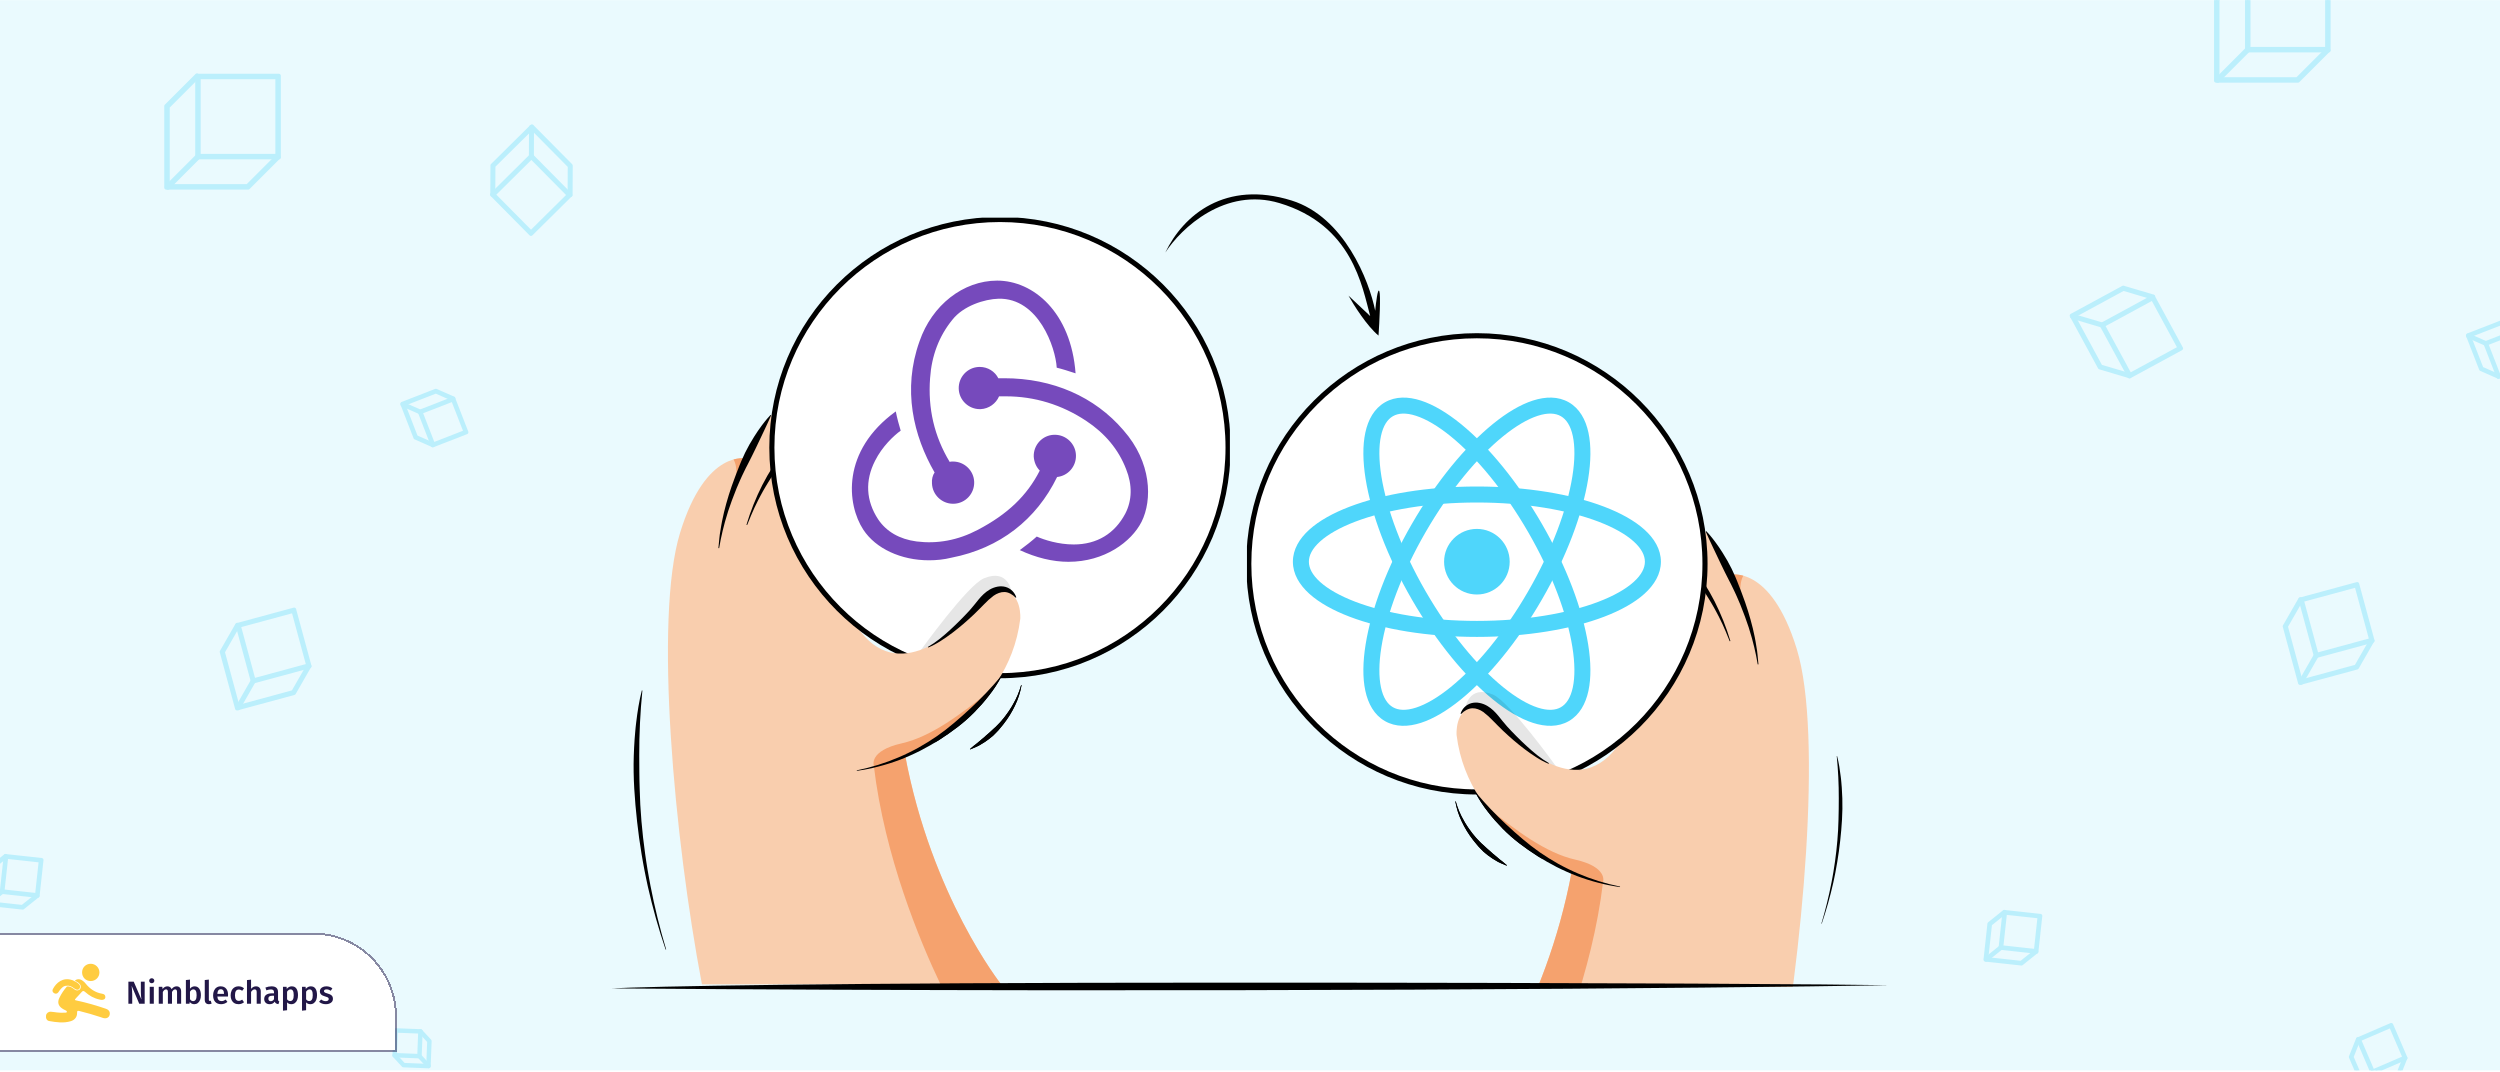 <svg width="1252" height="537" viewBox="0 0 1252 537" fill="none" xmlns="http://www.w3.org/2000/svg">
<g clip-path="url(#clip0_47_2779)">
<rect width="1252" height="536" transform="translate(0 0.06)" fill="#EAFAFE"/>
<g clip-path="url(#clip1_47_2779)">
<path d="M139.643 78.808H98.768V37.935H139.641L139.643 78.808ZM99.513 78.064H138.899V38.678H99.511L99.513 78.064Z" fill="#BBEFFC" stroke="#BBEFFC" stroke-width="2" stroke-linejoin="round"/>
<path d="M124.277 93.956H83.258V53.135L98.614 37.779L99.14 38.305L84.002 53.443V93.212H123.969L139.008 78.173L139.534 78.699L124.277 93.956Z" fill="#BBEFFC" stroke="#BBEFFC" stroke-width="2" stroke-linejoin="round"/>
<path d="M98.875 78.171L83.554 93.509L84.08 94.034L99.401 78.697L98.875 78.171Z" fill="#BBEFFC" stroke="#BBEFFC" stroke-width="2" stroke-linejoin="round"/>
<path d="M155.022 333.658L126.634 341.349L118.943 312.963L147.33 305.272L155.022 333.658ZM127.012 340.693L154.365 333.282L146.954 305.928L119.6 313.339L127.012 340.693Z" fill="#BBEFFC" stroke="#BBEFFC" stroke-width="2" stroke-linejoin="round"/>
<path d="M147.2 347.07L118.713 354.788L111.032 326.438L118.807 312.884L119.271 313.15L111.607 326.512L119.089 354.131L146.846 346.611L154.461 333.337L154.925 333.603L147.2 347.07Z" fill="#BBEFFC" stroke="#BBEFFC" stroke-width="2" stroke-linejoin="round"/>
<path d="M126.589 340.887L118.834 354.422L119.298 354.688L127.053 341.153L126.589 340.887Z" fill="#BBEFFC" stroke="#BBEFFC" stroke-width="2" stroke-linejoin="round"/>
<path d="M216.744 223.028L210.198 206.199L227.026 199.654L233.572 216.482L216.744 223.028ZM210.624 206.387L216.931 222.603L233.147 216.295L226.84 200.079L210.624 206.387Z" fill="#BBEFFC" stroke="#BBEFFC" stroke-width="2" stroke-linejoin="round"/>
<path d="M208.047 219.127L201.478 202.239L218.284 195.702L227.065 199.565L226.933 199.866L218.277 196.058L201.903 202.426L208.303 218.881L216.903 222.664L216.771 222.965L208.047 219.127Z" fill="#BBEFFC" stroke="#BBEFFC" stroke-width="2" stroke-linejoin="round"/>
<path d="M210.477 206.141L201.709 202.289L201.577 202.59L210.345 206.442L210.477 206.141Z" fill="#BBEFFC" stroke="#BBEFFC" stroke-width="2" stroke-linejoin="round"/>
<path d="M246.433 97.468L266.12 77.981L285.605 97.667L265.92 117.153L246.433 97.468ZM266.115 78.695L247.146 97.472L265.923 116.441L284.893 97.664L266.115 78.695Z" fill="#BBEFFC" stroke="#BBEFFC" stroke-width="2" stroke-linejoin="round"/>
<path d="M246.612 82.847L266.368 63.291L285.829 82.951L285.754 97.668L285.25 97.666L285.324 83.158L266.364 64.004L247.115 83.058L247.042 97.471L246.538 97.468L246.612 82.847Z" fill="#BBEFFC" stroke="#BBEFFC" stroke-width="2" stroke-linejoin="round"/>
<path d="M266.372 78.338L266.439 63.647L265.935 63.645L265.868 78.336L266.372 78.338Z" fill="#BBEFFC" stroke="#BBEFFC" stroke-width="2" stroke-linejoin="round"/>
<path d="M18.828 448.624L0.878 446.665L2.837 428.716L20.786 430.675L18.828 448.624ZM1.241 446.374L18.537 448.262L20.425 430.966L3.128 429.078L1.241 446.374Z" fill="#BBEFFC" stroke="#BBEFFC" stroke-width="2" stroke-linejoin="round"/>
<path d="M11.354 454.54L-6.659 452.574L-4.703 434.648L2.777 428.64L2.983 428.896L-4.391 434.819L-6.297 452.283L11.255 454.199L18.58 448.315L18.785 448.571L11.354 454.54Z" fill="#BBEFFC" stroke="#BBEFFC" stroke-width="2" stroke-linejoin="round"/>
<path d="M0.955 446.391L-6.509 452.392L-6.303 452.648L1.16 446.647L0.955 446.391Z" fill="#BBEFFC" stroke="#BBEFFC" stroke-width="2" stroke-linejoin="round"/>
<path d="M210.668 516.415L210.179 529.045L197.55 528.557L198.038 515.927L210.668 516.415ZM209.958 528.806L210.429 516.636L198.259 516.165L197.788 528.336L209.958 528.806Z" fill="#BBEFFC" stroke="#BBEFFC" stroke-width="2" stroke-linejoin="round"/>
<path d="M215.165 521.344L214.674 534.018L202.061 533.53L197.5 528.602L197.669 528.446L202.165 533.304L214.453 533.779L214.931 521.43L210.464 516.604L210.633 516.447L215.165 521.344Z" fill="#BBEFFC" stroke="#BBEFFC" stroke-width="2" stroke-linejoin="round"/>
<path d="M209.984 529.005L214.54 533.922L214.709 533.766L210.153 528.848L209.984 529.005Z" fill="#BBEFFC" stroke="#BBEFFC" stroke-width="2" stroke-linejoin="round"/>
<path d="M1166.17 25.253H1125.3V-15.62H1166.17L1166.17 25.253ZM1126.04 24.51H1165.43V-14.877H1126.04L1126.04 24.51Z" fill="#BBEFFC" stroke="#BBEFFC" stroke-width="2" stroke-linejoin="round"/>
<path d="M1150.81 40.401H1109.79V-0.42L1125.15 -15.775L1125.67 -15.25L1110.53 -0.112V39.658H1150.5L1165.54 24.619L1166.07 25.144L1150.81 40.401Z" fill="#BBEFFC" stroke="#BBEFFC" stroke-width="2" stroke-linejoin="round"/>
<path d="M1125.41 24.617L1110.09 39.954L1110.61 40.48L1125.93 25.142L1125.41 24.617Z" fill="#BBEFFC" stroke="#BBEFFC" stroke-width="2" stroke-linejoin="round"/>
<path d="M1188.18 320.881L1159.79 328.572L1152.1 300.186L1180.49 292.495L1188.18 320.881ZM1160.17 327.915L1187.53 320.505L1180.11 293.15L1152.76 300.562L1160.17 327.915Z" fill="#BBEFFC" stroke="#BBEFFC" stroke-width="2" stroke-linejoin="round"/>
<path d="M1180.36 334.292L1151.87 342.01L1144.19 313.661L1151.97 300.107L1152.43 300.373L1144.77 313.734L1152.25 341.354L1180.01 333.834L1187.62 320.56L1188.09 320.826L1180.36 334.292Z" fill="#BBEFFC" stroke="#BBEFFC" stroke-width="2" stroke-linejoin="round"/>
<path d="M1159.75 328.11L1151.99 341.645L1152.46 341.91L1160.21 328.376L1159.75 328.11Z" fill="#BBEFFC" stroke="#BBEFFC" stroke-width="2" stroke-linejoin="round"/>
<path d="M1066.44 188.527L1052.41 162.68L1078.25 148.648L1092.29 174.494L1066.44 188.527ZM1053.13 162.896L1066.66 187.802L1091.56 174.28L1078.04 149.373L1053.13 162.896Z" fill="#BBEFFC" stroke="#BBEFFC" stroke-width="2" stroke-linejoin="round"/>
<path d="M1051.59 184.011L1037.5 158.073L1063.32 144.059L1078.3 148.497L1078.15 149.011L1063.38 144.635L1038.23 158.288L1051.95 183.561L1066.62 187.908L1066.47 188.421L1051.59 184.011Z" fill="#BBEFFC" stroke="#BBEFFC" stroke-width="2" stroke-linejoin="round"/>
<path d="M1052.85 162.529L1037.89 158.106L1037.74 158.619L1052.69 163.042L1052.85 162.529Z" fill="#BBEFFC" stroke="#BBEFFC" stroke-width="2" stroke-linejoin="round"/>
<path d="M1251.2 188.729L1244.66 171.901L1261.49 165.355L1268.03 182.183L1251.2 188.729ZM1245.08 172.088L1251.39 188.304L1267.61 181.997L1261.3 165.781L1245.08 172.088Z" fill="#BBEFFC" stroke="#BBEFFC" stroke-width="2" stroke-linejoin="round"/>
<path d="M1242.51 184.829L1235.94 167.941L1252.74 161.404L1261.52 165.267L1261.39 165.568L1252.74 161.759L1236.36 168.128L1242.76 184.583L1251.36 188.366L1251.23 188.667L1242.51 184.829Z" fill="#BBEFFC" stroke="#BBEFFC" stroke-width="2" stroke-linejoin="round"/>
<path d="M1244.94 171.843L1236.17 167.991L1236.04 168.291L1244.8 172.143L1244.94 171.843Z" fill="#BBEFFC" stroke="#BBEFFC" stroke-width="2" stroke-linejoin="round"/>
<path d="M1019.83 476.624L1001.88 474.665L1003.84 456.716L1021.79 458.675L1019.83 476.624ZM1002.24 474.374L1019.54 476.262L1021.42 458.966L1004.13 457.078L1002.24 474.374Z" fill="#BBEFFC" stroke="#BBEFFC" stroke-width="2" stroke-linejoin="round"/>
<path d="M1012.35 482.54L994.341 480.574L996.297 462.648L1003.78 456.64L1003.98 456.896L996.609 462.819L994.703 480.283L1012.25 482.199L1019.58 476.315L1019.79 476.571L1012.35 482.54Z" fill="#BBEFFC" stroke="#BBEFFC" stroke-width="2" stroke-linejoin="round"/>
<path d="M1001.95 474.391L994.491 480.392L994.697 480.648L1002.16 474.647L1001.95 474.391Z" fill="#BBEFFC" stroke="#BBEFFC" stroke-width="2" stroke-linejoin="round"/>
<path d="M1204.67 529.882L1188.09 537.022L1180.95 520.438L1197.53 513.298L1204.67 529.882ZM1188.26 536.59L1204.24 529.71L1197.36 513.729L1181.38 520.609L1188.26 536.59Z" fill="#BBEFFC" stroke="#BBEFFC" stroke-width="2" stroke-linejoin="round"/>
<path d="M1201.08 538.712L1184.44 545.878L1177.31 529.315L1180.86 520.402L1181.16 520.523L1177.66 529.309L1184.61 545.446L1200.83 538.464L1204.3 529.735L1204.61 529.857L1201.08 538.712Z" fill="#BBEFFC" stroke="#BBEFFC" stroke-width="2" stroke-linejoin="round"/>
<path d="M1188.02 536.745L1184.48 545.645L1184.79 545.766L1188.32 536.866L1188.02 536.745Z" fill="#BBEFFC" stroke="#BBEFFC" stroke-width="2" stroke-linejoin="round"/>
</g>
<g clip-path="url(#clip2_47_2779)">
<path opacity="0.1" d="M506.571 296.392C506.571 296.392 505.065 284.535 492.761 289.617C484.542 293.013 461.197 325.526 461.197 325.526C461.197 325.526 473.769 324.4 487.811 315.493C501.852 306.586 506.571 296.392 506.571 296.392Z" fill="black"/>
<path d="M501.386 492.968C501.386 492.968 466.481 449.035 453.241 378.019C453.241 378.019 504.797 359.43 510.949 309.947C510.949 309.947 512.018 296.573 501.587 295.503C501.587 295.503 497.842 294.166 488.48 304.864C479.119 315.563 449.429 344.184 429.1 313.691C408.772 283.199 439.8 259.661 449.696 257.788C459.593 255.916 464.14 255.649 489.016 256.451C489.016 256.451 499.715 257.521 502.389 248.694C505.064 239.868 494.9 223.017 447.289 220.074C447.289 220.074 462.803 214.19 459.058 202.688C455.313 191.186 431.24 193.594 411.18 210.444C411.18 210.444 417.599 200.012 407.435 196.268C397.271 192.523 382.024 209.374 374.268 229.703C374.268 229.703 353.672 224.085 340.566 266.882C327.459 309.678 337.69 420.146 351.532 492.967L501.386 492.968Z" fill="#F9CEAE"/>
<path d="M377.211 225.158C377.984 223.997 377.839 223.361 377.113 223.085C376.084 225.233 375.13 227.447 374.268 229.705C374.268 229.705 371.508 228.955 367.369 230.099C370.011 234.802 368.386 242.811 368.386 242.811C368.386 242.811 376.675 225.959 377.211 225.158Z" fill="#F5A26E"/>
<path d="M414.517 207.802C413.395 208.64 412.283 209.521 411.182 210.445C411.182 210.445 416.216 202.251 410.282 197.781C413.329 205.377 403.96 217.132 403.96 217.132L414.391 208.039C414.435 207.958 414.474 207.881 414.517 207.802Z" fill="#F5A26E"/>
<path d="M453.241 378.019C453.241 378.019 479.404 368.58 496.679 345.261C481.227 357.764 466.19 368.967 451.569 372.269C434.985 376.013 437.593 383.436 437.593 383.436C443.034 429.056 460.729 471.401 471.004 492.968H501.386C501.386 492.968 466.481 449.035 453.241 378.019Z" fill="#F5A26E"/>
<path d="M425.356 225.424C425.356 225.424 435.787 223.55 450.231 220.342C450.297 220.327 450.36 220.31 450.425 220.296C449.396 220.216 448.355 220.141 447.289 220.075C447.289 220.075 460.895 214.912 459.547 204.811C453.403 214.93 425.356 225.424 425.356 225.424Z" fill="#F5A26E"/>
<path d="M511.597 343.132C510.987 346.645 509.89 350.055 508.337 353.264C506.81 356.505 504.927 359.567 502.724 362.393C502.47 362.765 502.176 363.103 501.889 363.448L501.026 364.483L500.168 365.526C499.874 365.866 499.555 366.183 499.249 366.513C498.626 367.162 497.994 367.806 497.347 368.433C496.662 369.018 495.956 369.575 495.249 370.132C493.82 371.221 492.316 372.208 490.748 373.085C490.554 373.197 490.364 373.314 490.168 373.421L489.56 373.714L488.338 374.279C487.516 374.64 486.701 375.001 485.863 375.31L485.751 375.111C486.418 374.503 487.107 373.947 487.791 373.39L488.827 372.58L489.349 372.184C489.518 372.047 489.68 371.898 489.846 371.755C490.501 371.172 491.179 370.63 491.843 370.071C492.172 369.788 492.528 369.541 492.848 369.248L493.801 368.366C494.445 367.79 495.096 367.224 495.755 366.668C496.376 366.07 497.01 365.487 497.654 364.91C497.974 364.621 498.31 364.345 498.621 364.045L499.528 363.12L500.432 362.188C500.733 361.876 501.043 361.572 501.313 361.233L502.976 359.234C503.512 358.553 504.004 357.838 504.521 357.14C505.06 356.455 505.494 355.702 505.979 354.979C506.471 354.259 506.893 353.497 507.323 352.74C509.089 349.716 510.451 346.474 511.373 343.095L511.597 343.132Z" fill="black"/>
<path d="M501.436 338.907C499.683 342.192 497.642 345.315 495.337 348.24C494.214 349.727 493.004 351.141 491.793 352.558C490.56 353.953 489.285 355.313 487.988 356.652C485.37 359.311 482.573 361.786 479.616 364.061C476.652 366.324 473.602 368.462 470.466 370.474C467.324 372.471 464.084 374.307 460.781 376.011C459.105 376.816 457.453 377.666 455.741 378.39C454.887 378.755 454.05 379.161 453.184 379.494L450.596 380.523C447.126 381.83 443.587 382.946 439.995 383.866C439.096 384.086 438.209 384.35 437.299 384.534L434.585 385.109C433.684 385.314 432.768 385.453 431.856 385.601L429.122 386.046L429.076 385.775C436.285 384.333 443.324 382.146 450.082 379.251L452.595 378.143C453.437 377.783 454.246 377.352 455.073 376.961C456.731 376.187 458.327 375.288 459.945 374.437C463.13 372.64 466.243 370.72 469.25 368.648C472.241 366.55 475.126 364.318 477.906 361.952C480.69 359.597 483.414 357.176 486.076 354.686C491.451 349.705 496.503 344.386 501.2 338.762L501.436 338.907Z" fill="black"/>
<path d="M508.647 299.333C507.044 297.648 505.016 296.545 503.096 296.483C502.126 296.455 501.161 296.617 500.253 296.96C499.311 297.296 498.419 297.76 497.603 298.338C495.87 299.648 494.253 301.102 492.768 302.687C491.148 304.31 489.495 306.038 487.752 307.695C486.028 309.328 484.272 310.915 482.484 312.455C480.685 313.988 478.845 315.471 476.966 316.905C475.076 318.326 473.147 319.695 471.146 320.96C469.163 322.253 467.068 323.367 464.886 324.288L464.73 323.958C468.775 321.639 472.355 318.626 475.78 315.482C477.5 313.916 479.171 312.297 480.812 310.649C482.457 309.009 484.073 307.335 485.627 305.623C487.173 303.941 488.543 302.084 490.072 300.238C491.602 298.41 493.358 296.57 495.672 295.24C496.842 294.565 498.114 294.085 499.438 293.819C500.8 293.532 502.21 293.568 503.556 293.923C504.866 294.289 506.058 294.991 507.012 295.96C507.906 296.86 508.576 297.958 508.97 299.164L508.647 299.333Z" fill="black"/>
<path d="M321.709 345.816C320.623 356.68 320.096 367.593 320.133 378.511C320.127 381.236 320.144 383.96 320.184 386.684C320.217 389.407 320.241 392.133 320.347 394.856C320.479 400.306 320.758 405.756 321.231 411.192C321.705 416.628 322.289 422.058 323.064 427.462C323.419 430.17 323.873 432.862 324.3 435.56C324.511 436.91 324.777 438.249 325.013 439.595C325.264 440.938 325.479 442.287 325.763 443.623C327.843 454.365 330.461 464.994 333.608 475.472L333.347 475.556C329.81 465.171 326.83 454.605 324.421 443.902C324.101 442.567 323.852 441.217 323.566 439.875C323.296 438.529 322.995 437.19 322.749 435.839C322.252 433.14 321.727 430.444 321.303 427.731C320.389 422.314 319.658 416.867 319.048 411.404C317.851 400.486 317.031 389.477 317.391 378.468C317.494 375.717 317.616 372.968 317.81 370.223C317.918 368.852 318.017 367.481 318.151 366.111L318.344 364.054L318.579 362.004C318.894 359.271 319.279 356.547 319.736 353.833C320.211 351.124 320.726 348.422 321.44 345.76L321.709 345.816Z" fill="black"/>
<path d="M482.248 226.524C474.082 223.986 465.631 222.482 457.09 222.046C452.878 221.838 448.656 221.909 444.453 222.258C440.242 222.598 436.076 223.366 432.02 224.549L430.504 225.02C430.002 225.181 429.488 225.318 428.999 225.522L426.028 226.654C425.049 227.058 424.097 227.526 423.128 227.959C422.65 228.188 422.153 228.381 421.69 228.64L420.289 229.398L418.882 230.15L418.179 230.526L417.503 230.949L414.792 232.64C414.33 232.907 413.915 233.245 413.478 233.549L412.18 234.486L410.881 235.423C410.443 235.73 410.051 236.095 409.633 236.428L407.152 238.465C406.337 239.16 405.579 239.92 404.789 240.644C403.18 242.07 401.751 243.675 400.272 245.238C399.912 245.637 399.517 246.007 399.184 246.43L398.153 247.673L396.087 250.161C394.762 251.859 393.506 253.617 392.207 255.348L391.901 255.149C396.4 247.664 401.979 240.883 408.458 235.028C408.869 234.667 409.256 234.274 409.69 233.938L410.978 232.915L412.267 231.89C412.702 231.556 413.115 231.189 413.577 230.891L416.292 229.015L416.972 228.546L417.681 228.122L419.101 227.276L420.526 226.437C420.998 226.15 421.505 225.929 421.993 225.672C422.982 225.183 423.958 224.659 424.96 224.199L428.013 222.901C428.515 222.672 429.045 222.506 429.566 222.317L431.132 221.765C435.334 220.33 439.661 219.291 444.057 218.663C448.463 218.055 452.926 217.968 457.354 218.402C461.756 218.832 466.104 219.697 470.335 220.986C471.392 221.295 472.434 221.652 473.471 222.015C474.5 222.408 475.53 222.785 476.54 223.22C478.568 224.062 480.529 225.057 482.407 226.195L482.248 226.524Z" fill="black"/>
<path d="M427.831 199.648C421.871 203.403 416.199 207.595 410.86 212.19C408.202 214.459 405.59 216.779 403.024 219.15C401.724 220.322 400.48 221.555 399.239 222.793L397.428 224.7C396.825 225.34 396.255 226.005 395.667 226.657C393.353 229.304 391.176 232.067 389.142 234.935C388.086 236.345 387.137 237.828 386.144 239.286C385.66 240.023 385.208 240.779 384.738 241.525C384.268 242.271 383.795 243.017 383.367 243.79L382.038 246.082C381.586 246.842 381.197 247.636 380.773 248.412C380.362 249.196 379.928 249.966 379.54 250.763L378.379 253.151L377.797 254.347L377.261 255.562L376.187 257.996C375.481 259.624 374.846 261.283 374.172 262.929L373.825 262.812C375.874 255.955 378.531 249.294 381.764 242.91C385.032 236.494 388.936 230.423 393.416 224.787C395.629 221.938 398.002 219.209 400.482 216.573C402.976 213.945 405.681 211.525 408.57 209.338C411.461 207.154 414.511 205.189 417.696 203.461C420.857 201.695 424.213 200.302 427.696 199.309L427.831 199.648Z" fill="black"/>
<path d="M386.188 208.007C384.97 210.794 383.682 213.505 382.408 216.218C381.121 218.923 379.855 221.628 378.559 224.311C377.285 227.007 375.938 229.657 374.587 232.312L373.555 234.297L372.577 236.307C371.945 237.656 371.26 238.985 370.683 240.358L368.914 244.467L367.294 248.635C367.028 249.332 366.726 250.017 366.491 250.725L365.756 252.838L365.021 254.953L364.653 256.011C364.538 256.366 364.439 256.725 364.333 257.082C362.523 262.79 361.122 268.621 360.143 274.529L359.778 274.49L360.206 269.987C360.291 269.237 360.334 268.479 360.458 267.735L360.824 265.499L361.189 263.26C361.314 262.514 361.418 261.763 361.597 261.029L362.568 256.594C364.003 250.704 365.808 244.911 367.974 239.25C368.465 237.813 369.061 236.421 369.608 235.005L370.43 232.883L371.307 230.783C372.482 227.984 373.822 225.258 375.319 222.618C376.09 221.31 376.84 219.993 377.66 218.715L378.902 216.808L379.525 215.857L380.185 214.927C380.628 214.31 381.056 213.685 381.51 213.075L382.899 211.267C383.853 210.079 384.818 208.905 385.885 207.804L386.188 208.007Z" fill="black"/>
<path d="M500.785 338.388C563.875 338.388 615.02 287.243 615.02 224.152C615.02 161.062 563.875 109.917 500.785 109.917C437.694 109.917 386.549 161.062 386.549 224.152C386.549 287.243 437.694 338.388 500.785 338.388Z" fill="white" stroke="black" stroke-width="2.56" stroke-miterlimit="10"/>
<path d="M529.397 238.879C534.871 238.313 539.024 233.594 538.835 227.93C538.647 222.268 533.927 217.737 528.265 217.737H527.887C522.035 217.926 517.505 222.834 517.694 228.685C517.883 231.517 519.015 233.971 520.714 235.67C514.296 248.318 504.481 257.567 489.758 265.306C479.753 270.592 469.372 272.48 458.99 271.159C450.496 270.026 443.889 266.251 439.736 260.021C433.696 250.771 433.13 240.766 438.226 230.762C441.813 223.589 447.475 218.303 451.062 215.66C450.307 213.207 449.174 209.054 448.608 206.034C421.237 225.854 424.069 252.659 432.375 265.306C438.603 274.745 451.251 280.597 465.219 280.597C468.994 280.597 472.769 280.219 476.544 279.276C500.706 274.556 519.016 260.21 529.397 238.879ZM562.619 215.472C548.273 198.672 527.132 189.422 502.971 189.422H499.951C498.252 186.024 494.665 183.759 490.701 183.759H490.324C484.473 183.948 479.943 188.856 480.131 194.708C480.32 200.37 485.039 204.901 490.701 204.901H491.079C495.231 204.712 498.818 202.069 500.328 198.483H503.726C518.072 198.483 531.662 202.635 543.932 210.753C553.37 216.982 560.166 225.099 563.941 234.915C567.149 242.843 566.961 250.583 563.563 257.19C558.278 267.194 549.406 272.669 537.703 272.669C530.152 272.669 522.98 270.403 519.204 268.704C517.128 270.592 513.352 273.612 510.71 275.5C518.827 279.275 527.132 281.352 535.06 281.352C553.181 281.352 566.583 271.347 571.68 261.343C577.154 250.394 576.776 231.517 562.619 215.472ZM466.729 242.088C466.918 247.751 471.637 252.281 477.299 252.281H477.677C483.529 252.093 488.059 247.184 487.87 241.333C487.681 235.669 482.962 231.139 477.299 231.139H476.922C476.544 231.139 475.978 231.139 475.601 231.328C467.862 218.492 464.653 204.523 465.785 189.422C466.54 178.096 470.315 168.279 476.922 160.162C482.396 153.178 492.966 149.78 500.14 149.592C520.148 149.214 528.642 174.131 529.208 184.136C531.662 184.702 535.815 186.024 538.647 186.968C536.381 156.388 517.505 140.531 499.385 140.531C482.396 140.531 466.729 152.801 460.499 170.923C451.817 195.085 457.479 218.303 468.05 236.614C467.107 237.935 466.54 240.011 466.729 242.088V242.088Z" fill="#764ABC"/>
<mask id="mask0_47_2779" style="mask-type:luminance" maskUnits="userSpaceOnUse" x="446" y="281" width="75" height="99">
<path d="M446.319 322.551L471.095 379.022L502.389 372.803L520.444 341.508L512.019 288.146C512.019 288.146 456.049 258.657 446.319 322.551Z" fill="white"/>
</mask>
<g mask="url(#mask0_47_2779)">
<path opacity="0.1" d="M506.571 296.392C506.571 296.392 505.065 284.536 492.761 289.618C484.542 293.014 461.197 325.527 461.197 325.527C461.197 325.527 473.769 324.401 487.811 315.494C501.852 306.586 506.571 296.392 506.571 296.392Z" fill="black"/>
<path d="M501.386 492.968C501.386 492.968 466.481 449.035 453.241 378.019C453.241 378.019 504.797 359.43 510.949 309.947C510.949 309.947 512.018 296.573 501.587 295.503C501.587 295.503 497.842 294.166 488.48 304.864C479.119 315.563 449.429 344.184 429.1 313.691C408.772 283.199 439.8 259.661 449.696 257.788C459.593 255.916 464.14 255.649 489.016 256.451C489.016 256.451 499.715 257.521 502.389 248.694C505.064 239.868 494.9 223.017 447.289 220.074C447.289 220.074 462.803 214.19 459.058 202.688C455.313 191.186 431.24 193.594 411.18 210.444C411.18 210.444 417.599 200.012 407.435 196.268C397.271 192.523 382.024 209.374 374.268 229.703C374.268 229.703 353.672 224.085 340.566 266.882C327.459 309.678 337.69 420.146 351.532 492.967L501.386 492.968Z" fill="#F9CEAE"/>
<path d="M453.241 378.019C453.241 378.019 479.404 368.58 496.679 345.261C481.227 357.764 466.19 368.967 451.569 372.269C434.985 376.013 437.593 383.436 437.593 383.436C443.034 429.056 460.729 471.401 471.004 492.968H501.386C501.386 492.968 466.481 449.035 453.241 378.019Z" fill="#F5A26E"/>
<path d="M511.597 343.132C510.987 346.645 509.89 350.055 508.337 353.264C506.81 356.505 504.927 359.567 502.724 362.393C502.47 362.765 502.176 363.103 501.889 363.448L501.026 364.483L500.168 365.526C499.874 365.866 499.555 366.183 499.249 366.513C498.626 367.162 497.994 367.806 497.347 368.433C496.662 369.018 495.956 369.575 495.249 370.132C493.82 371.221 492.316 372.208 490.748 373.085C490.554 373.197 490.364 373.314 490.168 373.421L489.56 373.714L488.338 374.279C487.516 374.64 486.701 375.001 485.863 375.31L485.751 375.111C486.418 374.503 487.107 373.947 487.791 373.39L488.827 372.58L489.349 372.184C489.518 372.047 489.68 371.898 489.846 371.755C490.501 371.172 491.179 370.63 491.843 370.071C492.172 369.788 492.528 369.541 492.848 369.248L493.801 368.366C494.445 367.79 495.096 367.224 495.755 366.668C496.376 366.07 497.01 365.487 497.654 364.91C497.974 364.621 498.31 364.345 498.621 364.045L499.528 363.12L500.432 362.188C500.733 361.876 501.043 361.572 501.313 361.233L502.976 359.234C503.512 358.553 504.004 357.838 504.521 357.14C505.06 356.455 505.494 355.702 505.979 354.979C506.471 354.259 506.893 353.497 507.323 352.74C509.089 349.716 510.451 346.474 511.373 343.095L511.597 343.132Z" fill="black"/>
<path d="M501.436 338.907C499.683 342.192 497.642 345.315 495.337 348.24C494.214 349.727 493.004 351.141 491.793 352.558C490.56 353.953 489.285 355.313 487.988 356.652C485.37 359.311 482.573 361.786 479.616 364.061C476.652 366.324 473.602 368.462 470.466 370.474C467.324 372.471 464.084 374.307 460.781 376.011C459.105 376.816 457.453 377.666 455.741 378.39C454.887 378.755 454.05 379.161 453.184 379.494L450.596 380.523C447.126 381.83 443.587 382.946 439.995 383.866C439.096 384.086 438.209 384.35 437.299 384.534L434.585 385.109C433.684 385.314 432.768 385.453 431.856 385.601L429.122 386.046L429.076 385.775C436.285 384.333 443.324 382.146 450.082 379.251L452.595 378.143C453.437 377.783 454.246 377.352 455.073 376.961C456.731 376.187 458.327 375.288 459.945 374.437C463.13 372.64 466.243 370.72 469.25 368.648C472.241 366.55 475.126 364.318 477.906 361.952C480.69 359.597 483.414 357.176 486.076 354.686C491.451 349.705 496.503 344.386 501.2 338.762L501.436 338.907Z" fill="black"/>
<path d="M508.647 299.333C507.044 297.648 505.016 296.545 503.096 296.483C502.126 296.455 501.161 296.617 500.253 296.96C499.311 297.296 498.419 297.76 497.603 298.338C495.87 299.648 494.253 301.102 492.768 302.687C491.148 304.31 489.495 306.038 487.752 307.695C486.028 309.328 484.272 310.915 482.484 312.455C480.685 313.988 478.845 315.471 476.966 316.905C475.076 318.326 473.147 319.695 471.146 320.96C469.163 322.253 467.068 323.367 464.886 324.288L464.73 323.958C468.775 321.639 472.355 318.626 475.78 315.482C477.5 313.916 479.171 312.297 480.812 310.649C482.457 309.009 484.073 307.335 485.627 305.623C487.173 303.941 488.543 302.084 490.072 300.238C491.602 298.41 493.358 296.57 495.672 295.24C496.842 294.565 498.114 294.085 499.438 293.819C500.8 293.532 502.21 293.568 503.556 293.923C504.866 294.289 506.058 294.991 507.012 295.96C507.906 296.86 508.576 297.958 508.97 299.164L508.647 299.333Z" fill="black"/>
</g>
</g>
<g clip-path="url(#clip3_47_2779)">
<path opacity="0.1" d="M733.841 354.608C733.841 354.608 735.346 342.752 747.65 347.834C755.869 351.23 779.215 383.743 779.215 383.743C779.215 383.743 766.643 382.617 752.601 373.71C738.559 364.803 733.841 354.608 733.841 354.608Z" fill="black"/>
<path d="M739.025 551.185C739.025 551.185 773.931 507.252 787.171 436.236C787.171 436.236 735.615 417.647 729.463 368.163C729.463 368.163 728.393 354.79 738.825 353.719C738.825 353.719 742.569 352.382 751.931 363.081C761.293 373.78 790.983 402.401 811.311 371.908C831.639 341.415 800.612 317.878 790.715 316.005C780.819 314.133 776.271 313.865 751.396 314.668C751.396 314.668 740.697 315.738 738.022 306.911C735.348 298.084 745.511 281.233 793.122 278.291C793.122 278.291 777.609 272.407 781.353 260.905C785.098 249.403 809.171 251.811 829.232 268.661C829.232 268.661 822.812 258.229 832.976 254.484C843.141 250.74 858.387 267.591 866.144 287.919C866.144 287.919 886.739 282.302 899.846 325.098C912.952 367.895 902.721 478.363 888.879 551.184L739.025 551.185Z" fill="#F9CEAE"/>
<path d="M863.201 283.374C862.427 282.213 862.573 281.578 863.299 281.302C864.328 283.449 865.282 285.664 866.143 287.921C866.143 287.921 868.904 287.172 873.043 288.316C870.4 293.019 872.025 301.028 872.025 301.028C872.025 301.028 863.736 284.175 863.201 283.374Z" fill="#F5A26E"/>
<path d="M825.894 266.019C827.016 266.857 828.128 267.738 829.23 268.662C829.23 268.662 824.195 260.468 830.129 255.998C827.082 263.594 836.452 275.349 836.452 275.349L826.02 266.255C825.977 266.175 825.938 266.097 825.894 266.019Z" fill="#F5A26E"/>
<path d="M787.171 436.236C787.171 436.236 761.007 426.797 743.732 403.478C759.185 415.981 774.222 427.184 788.843 430.486C805.426 434.23 802.818 441.653 802.818 441.653C797.377 487.272 779.683 529.618 769.407 551.185H739.025C739.025 551.185 773.931 507.252 787.171 436.236Z" fill="#F5A26E"/>
<path d="M815.056 283.64C815.056 283.64 804.624 281.767 790.18 278.558C790.114 278.544 790.052 278.527 789.986 278.513C791.016 278.433 792.056 278.358 793.122 278.292C793.122 278.292 779.516 273.128 780.865 263.027C787.009 273.146 815.056 283.64 815.056 283.64Z" fill="#F5A26E"/>
<path d="M728.814 401.349C729.424 404.861 730.522 408.271 732.075 411.48C733.602 414.722 735.484 417.784 737.687 420.61C737.942 420.982 738.236 421.32 738.523 421.665L739.386 422.7L740.244 423.742C740.538 424.083 740.857 424.4 741.163 424.73C741.786 425.379 742.418 426.023 743.064 426.649C743.749 427.234 744.456 427.792 745.162 428.349C746.591 429.438 748.096 430.425 749.664 431.302C749.857 431.414 750.047 431.53 750.244 431.638L750.852 431.93L752.073 432.496C752.896 432.857 753.711 433.218 754.549 433.527L754.66 433.328C753.994 432.719 753.305 432.164 752.621 431.607L751.585 430.797L751.063 430.401C750.894 430.264 750.731 430.114 750.565 429.972C749.911 429.389 749.233 428.847 748.569 428.288C748.24 428.005 747.883 427.758 747.564 427.465L746.61 426.583C745.967 426.007 745.315 425.441 744.656 424.885C744.036 424.287 743.401 423.704 742.758 423.127C742.438 422.838 742.102 422.562 741.791 422.262L740.883 421.337L739.98 420.405C739.678 420.093 739.369 419.788 739.099 419.45L737.436 417.451C736.899 416.77 736.408 416.055 735.89 415.357C735.352 414.672 734.918 413.919 734.433 413.196C733.941 412.476 733.519 411.714 733.089 410.957C731.322 407.933 729.961 404.69 729.039 401.312L728.814 401.349Z" fill="black"/>
<path d="M738.976 397.124C740.729 400.409 742.77 403.532 745.075 406.457C746.197 407.943 747.407 409.358 748.618 410.775C749.852 412.17 751.126 413.53 752.424 414.869C755.041 417.527 757.838 420.003 760.795 422.278C763.76 424.541 766.81 426.678 769.945 428.691C773.088 430.688 776.327 432.524 779.63 434.228C781.306 435.033 782.959 435.883 784.671 436.606C785.524 436.972 786.362 437.378 787.227 437.711L789.815 438.739C793.285 440.047 796.824 441.163 800.416 442.083C801.315 442.303 802.203 442.567 803.112 442.751L805.826 443.326C806.728 443.531 807.643 443.669 808.555 443.817L811.29 444.262L811.335 443.992C804.127 442.549 797.087 440.363 790.33 437.468L787.816 436.36C786.975 436 786.165 435.569 785.338 435.177C783.68 434.403 782.084 433.505 780.467 432.654C777.281 430.857 774.169 428.937 771.161 426.864C768.171 424.767 765.285 422.535 762.505 420.168C759.721 417.814 756.998 415.392 754.336 412.903C748.961 407.922 743.909 402.603 739.211 396.979L738.976 397.124Z" fill="black"/>
<path d="M731.764 357.55C733.368 355.865 735.395 354.762 737.316 354.7C738.285 354.672 739.251 354.834 740.158 355.177C741.101 355.512 741.992 355.976 742.809 356.555C744.541 357.864 746.159 359.319 747.644 360.904C749.263 362.527 750.917 364.255 752.659 365.912C754.383 367.545 756.14 369.132 757.928 370.672C759.727 372.205 761.566 373.688 763.446 375.122C765.335 376.543 767.265 377.912 769.265 379.177C771.248 380.47 773.343 381.584 775.525 382.505L775.681 382.175C771.636 379.856 768.056 376.843 764.632 373.699C762.912 372.133 761.24 370.513 759.6 368.866C757.955 367.226 756.339 365.551 754.784 363.839C753.239 362.157 751.868 360.301 750.34 358.455C748.809 356.627 747.054 354.786 744.739 353.457C743.569 352.782 742.297 352.302 740.973 352.036C739.612 351.749 738.201 351.785 736.856 352.14C735.545 352.505 734.354 353.207 733.399 354.176C732.505 355.077 731.835 356.175 731.442 357.381L731.764 357.55Z" fill="black"/>
<path d="M919.842 378.674C920.545 385.702 920.885 392.762 920.862 399.825C920.865 401.587 920.854 403.349 920.829 405.112C920.807 406.873 920.792 408.637 920.723 410.398C920.638 413.924 920.457 417.449 920.151 420.966C919.845 424.482 919.467 427.995 918.965 431.491C918.736 433.243 918.442 434.984 918.166 436.73C918.03 437.603 917.857 438.469 917.705 439.34C917.542 440.208 917.403 441.081 917.219 441.946C915.874 448.894 914.18 455.771 912.145 462.549L912.313 462.603C914.601 455.885 916.529 449.05 918.087 442.126C918.294 441.262 918.455 440.389 918.641 439.521C918.816 438.65 919.01 437.784 919.169 436.91C919.491 435.164 919.83 433.42 920.105 431.665C920.696 428.161 921.169 424.637 921.563 421.103C922.338 414.04 922.868 406.919 922.635 399.797C922.569 398.017 922.489 396.239 922.364 394.463C922.294 393.576 922.23 392.689 922.143 391.803L922.019 390.472L921.867 389.146C921.663 387.378 921.414 385.616 921.119 383.861C920.811 382.108 920.478 380.36 920.016 378.638L919.842 378.674Z" fill="black"/>
<path d="M758.163 284.741C766.329 282.203 774.781 280.699 783.321 280.263C787.533 280.055 791.755 280.126 795.958 280.475C800.17 280.815 804.336 281.583 808.392 282.766L809.907 283.236C810.41 283.397 810.924 283.534 811.413 283.739L814.383 284.871C815.363 285.274 816.314 285.743 817.283 286.176C817.761 286.404 818.258 286.598 818.722 286.857L820.123 287.615L821.529 288.367L822.232 288.743L822.909 289.166L825.619 290.856C826.081 291.124 826.496 291.461 826.933 291.766L828.231 292.702L829.531 293.64C829.968 293.947 830.361 294.311 830.779 294.645L833.26 296.682C834.075 297.377 834.832 298.136 835.623 298.861C837.231 300.287 838.661 301.892 840.139 303.455C840.5 303.854 840.894 304.224 841.228 304.647L842.259 305.889L844.325 308.377C845.65 310.076 846.906 311.834 848.204 313.565L848.511 313.365C844.011 305.88 838.432 299.1 831.953 293.244C831.542 292.883 831.156 292.491 830.722 292.155L829.434 291.131L828.144 290.107C827.709 289.773 827.297 289.406 826.835 289.108L824.119 287.232L823.439 286.763L822.73 286.339L821.311 285.492L819.885 284.654C819.414 284.367 818.907 284.146 818.419 283.889C817.43 283.4 816.454 282.875 815.451 282.416L812.399 281.118C811.896 280.889 811.366 280.722 810.845 280.534L809.279 279.982C805.078 278.547 800.75 277.508 796.355 276.88C791.948 276.272 787.485 276.185 783.058 276.619C778.656 277.048 774.307 277.914 770.076 279.203C769.02 279.512 767.977 279.869 766.94 280.232C765.912 280.625 764.881 281.002 763.872 281.437C761.844 282.279 759.882 283.274 758.004 284.412L758.163 284.741Z" fill="black"/>
<path d="M812.581 257.865C818.54 261.62 824.213 265.812 829.551 270.407C832.21 272.676 834.822 274.996 837.387 277.367C838.687 278.539 839.931 279.772 841.173 281.01L842.984 282.917C843.587 283.556 844.157 284.222 844.745 284.873C847.058 287.521 849.236 290.283 851.27 293.151C852.326 294.561 853.275 296.045 854.267 297.503C854.751 298.239 855.204 298.996 855.674 299.742C856.144 300.488 856.616 301.234 857.045 302.006L858.374 304.299C858.826 305.059 859.214 305.852 859.638 306.629C860.049 307.413 860.484 308.183 860.872 308.979L862.033 311.368L862.614 312.564L863.151 313.779L864.225 316.213C864.93 317.841 865.565 319.499 866.24 321.145L866.586 321.028C864.537 314.171 861.881 307.511 858.648 301.126C855.38 294.711 851.476 288.64 846.996 283.004C844.783 280.155 842.41 277.426 839.929 274.79C837.435 272.162 834.73 269.742 831.841 267.555C828.951 265.37 825.9 263.406 822.716 261.678C819.554 259.912 816.198 258.519 812.716 257.525L812.581 257.865Z" fill="black"/>
<path d="M854.224 266.224C855.441 269.011 856.73 271.722 858.004 274.435C859.29 277.14 860.557 279.845 861.853 282.528C863.126 285.223 864.473 287.874 865.824 290.529L866.856 292.514L867.834 294.524C868.467 295.873 869.151 297.202 869.729 298.575L871.497 302.684L873.118 306.852C873.383 307.549 873.686 308.234 873.92 308.942L874.655 311.054L875.39 313.17L875.759 314.228C875.874 314.583 875.972 314.942 876.078 315.299C877.889 321.007 879.289 326.838 880.268 332.745L880.634 332.707L880.206 328.203C880.12 327.454 880.077 326.696 879.953 325.952L879.588 323.716L879.222 321.477C879.098 320.731 878.994 319.98 878.814 319.246L877.843 314.81C876.409 308.921 874.603 303.128 872.437 297.467C871.947 296.03 871.35 294.637 870.804 293.222L869.981 291.099L869.104 289C867.929 286.201 866.59 283.475 865.092 280.835C864.322 279.527 863.571 278.21 862.752 276.932L861.509 275.025L860.886 274.074L860.227 273.144C859.784 272.526 859.355 271.901 858.902 271.292L857.513 269.484C856.559 268.296 855.594 267.122 854.526 266.021L854.224 266.224Z" fill="black"/>
<path d="M739.627 396.605C676.536 396.605 625.391 345.46 625.391 282.369C625.391 219.279 676.536 168.134 739.627 168.134C802.717 168.134 853.862 219.279 853.862 282.369C853.862 345.46 802.717 396.605 739.627 396.605Z" fill="white" stroke="black" stroke-width="2.56" stroke-miterlimit="10"/>
<g clip-path="url(#clip4_47_2779)">
<path d="M739.627 297.729C748.699 297.729 756.054 290.374 756.054 281.302C756.054 272.23 748.699 264.875 739.627 264.875C730.555 264.875 723.2 272.23 723.2 281.302C723.2 290.374 730.555 297.729 739.627 297.729Z" fill="#4FD6FB"/>
<path fill-rule="evenodd" clip-rule="evenodd" d="M661.094 271.175C657.128 274.755 655.489 278.183 655.489 281.302C655.489 284.42 657.128 287.848 661.094 291.428C665.058 295.007 671.02 298.413 678.728 301.357C694.117 307.232 715.647 310.95 739.627 310.95C763.607 310.95 785.137 307.232 800.526 301.357C808.234 298.413 814.196 295.007 818.16 291.428C822.125 287.848 823.765 284.42 823.765 281.302C823.765 278.183 822.125 274.755 818.16 271.175C814.196 267.597 808.234 264.19 800.526 261.247C785.137 255.371 763.607 251.653 739.627 251.653C715.647 251.653 694.117 255.371 678.728 261.247C671.02 264.19 665.058 267.597 661.094 271.175ZM675.87 253.761C692.383 247.455 714.926 243.64 739.627 243.64C764.328 243.64 786.87 247.455 803.384 253.761C811.627 256.908 818.574 260.753 823.53 265.227C828.486 269.701 831.779 275.126 831.779 281.302C831.779 287.477 828.486 292.902 823.53 297.376C818.574 301.85 811.627 305.695 803.384 308.843C786.87 315.148 764.328 318.964 739.627 318.964C714.926 318.964 692.383 315.148 675.87 308.843C667.627 305.695 660.68 301.85 655.724 297.376C650.768 292.902 647.475 287.477 647.475 281.302C647.475 275.126 650.768 269.701 655.724 265.227C660.68 260.753 667.627 256.908 675.87 253.761Z" fill="#4FD6FB"/>
<path fill-rule="evenodd" clip-rule="evenodd" d="M709.13 208.227C704.047 206.582 700.258 206.877 697.558 208.436C694.857 209.995 692.708 213.129 691.591 218.353C690.474 223.576 690.504 230.442 691.809 238.589C694.415 254.854 701.96 275.359 713.95 296.126C725.94 316.894 739.925 333.68 752.708 344.069C759.111 349.273 765.042 352.733 770.124 354.377C775.206 356.021 778.996 355.727 781.696 354.168C784.397 352.609 786.546 349.474 787.663 344.25C788.78 339.028 788.75 332.161 787.444 324.014C784.839 307.749 777.294 287.245 765.304 266.477C753.313 245.71 739.328 228.923 726.546 218.534C720.143 213.33 714.212 209.871 709.13 208.227ZM731.6 212.316C745.317 223.464 759.893 241.079 772.243 262.471C784.594 283.862 792.56 305.293 795.357 322.746C796.753 331.459 796.896 339.397 795.499 345.927C794.103 352.455 791.051 358.02 785.703 361.107C780.355 364.195 774.01 364.056 767.658 362.001C761.305 359.946 754.501 355.852 747.654 350.287C733.937 339.139 719.361 321.524 707.011 300.133C694.66 278.741 686.694 257.311 683.897 239.857C682.501 231.145 682.358 223.206 683.755 216.677C685.151 210.148 688.203 204.584 693.551 201.496C698.899 198.408 705.244 198.548 711.596 200.603C717.949 202.658 724.752 206.751 731.6 212.316Z" fill="#4FD6FB"/>
<path fill-rule="evenodd" clip-rule="evenodd" d="M787.663 218.353C786.546 213.129 784.397 209.995 781.696 208.436C778.996 206.877 775.207 206.583 770.124 208.227C765.042 209.871 759.111 213.331 752.708 218.534C739.925 228.924 725.941 245.71 713.95 266.477C701.96 287.245 694.415 307.749 691.81 324.014C690.504 332.161 690.474 339.028 691.591 344.251C692.708 349.474 694.857 352.609 697.558 354.168C700.258 355.727 704.047 356.021 709.13 354.377C714.212 352.733 720.143 349.273 726.546 344.069C739.328 333.68 753.313 316.894 765.304 296.126C777.294 275.359 784.839 254.854 787.444 238.589C788.75 230.442 788.78 223.576 787.663 218.353ZM795.357 239.857C792.56 257.311 784.594 278.741 772.243 300.133C759.893 321.524 745.317 339.139 731.6 350.288C724.752 355.853 717.949 359.946 711.596 362.001C705.244 364.056 698.899 364.195 693.551 361.107C688.203 358.02 685.151 352.455 683.755 345.927C682.358 339.398 682.501 331.459 683.897 322.747C686.694 305.293 694.66 283.862 707.011 262.471C719.361 241.079 733.937 223.465 747.654 212.316C754.502 206.751 761.305 202.658 767.658 200.603C774.01 198.548 780.355 198.408 785.703 201.496C791.051 204.584 794.103 210.148 795.499 216.677C796.896 223.206 796.753 231.145 795.357 239.857Z" fill="#4FD6FB"/>
</g>
<mask id="mask1_47_2779" style="mask-type:luminance" maskUnits="userSpaceOnUse" x="719" y="339" width="76" height="99">
<path d="M794.092 380.768L769.317 437.239L738.022 431.02L719.967 399.725L728.393 346.363C728.393 346.363 784.362 316.874 794.092 380.768Z" fill="white"/>
</mask>
<g mask="url(#mask1_47_2779)">
<path opacity="0.1" d="M733.841 354.609C733.841 354.609 735.346 342.753 747.65 347.835C755.869 351.231 779.215 383.743 779.215 383.743C779.215 383.743 766.643 382.618 752.601 373.71C738.559 364.803 733.841 354.609 733.841 354.609Z" fill="black"/>
<path d="M739.025 551.185C739.025 551.185 773.931 507.252 787.171 436.236C787.171 436.236 735.615 417.647 729.463 368.163C729.463 368.163 728.393 354.79 738.825 353.719C738.825 353.719 742.569 352.382 751.931 363.081C761.293 373.78 790.983 402.401 811.311 371.908C831.639 341.415 800.612 317.878 790.715 316.005C780.819 314.133 776.271 313.865 751.396 314.668C751.396 314.668 740.697 315.738 738.022 306.911C735.348 298.084 745.511 281.233 793.122 278.291C793.122 278.291 777.609 272.407 781.353 260.905C785.098 249.403 809.171 251.811 829.232 268.661C829.232 268.661 822.812 258.229 832.976 254.484C843.141 250.74 858.387 267.591 866.144 287.919C866.144 287.919 886.739 282.302 899.846 325.098C912.952 367.895 902.721 478.363 888.879 551.184L739.025 551.185Z" fill="#F9CEAE"/>
<path d="M787.171 436.236C787.171 436.236 761.007 426.797 743.733 403.478C759.185 415.981 774.222 427.184 788.843 430.486C805.427 434.23 802.818 441.653 802.818 441.653C797.378 487.272 779.683 529.618 769.407 551.185H739.025C739.025 551.185 773.931 507.252 787.171 436.236Z" fill="#F5A26E"/>
<path d="M728.814 401.349C729.424 404.861 730.522 408.271 732.075 411.48C733.602 414.722 735.484 417.784 737.687 420.61C737.942 420.982 738.236 421.32 738.523 421.665L739.386 422.7L740.244 423.742C740.538 424.083 740.857 424.4 741.163 424.73C741.786 425.379 742.418 426.023 743.064 426.649C743.749 427.234 744.456 427.792 745.162 428.349C746.591 429.438 748.096 430.425 749.664 431.302C749.857 431.414 750.047 431.53 750.244 431.638L750.852 431.93L752.073 432.496C752.896 432.857 753.711 433.218 754.549 433.527L754.66 433.328C753.994 432.719 753.305 432.164 752.621 431.607L751.585 430.797L751.063 430.401C750.894 430.264 750.731 430.114 750.565 429.972C749.911 429.389 749.233 428.847 748.569 428.288C748.24 428.005 747.883 427.758 747.564 427.465L746.61 426.583C745.967 426.007 745.315 425.441 744.656 424.885C744.036 424.287 743.401 423.704 742.758 423.127C742.438 422.838 742.102 422.562 741.791 422.262L740.883 421.337L739.98 420.405C739.678 420.093 739.369 419.788 739.099 419.45L737.436 417.451C736.899 416.77 736.408 416.055 735.89 415.357C735.352 414.672 734.918 413.919 734.433 413.196C733.941 412.476 733.519 411.714 733.089 410.957C731.322 407.933 729.961 404.69 729.039 401.312L728.814 401.349Z" fill="black"/>
<path d="M738.976 397.124C740.729 400.409 742.77 403.532 745.075 406.457C746.197 407.943 747.407 409.358 748.618 410.775C749.852 412.17 751.126 413.53 752.424 414.869C755.041 417.527 757.838 420.003 760.795 422.278C763.76 424.541 766.81 426.678 769.945 428.691C773.088 430.688 776.327 432.524 779.63 434.228C781.306 435.033 782.959 435.883 784.671 436.606C785.524 436.972 786.362 437.378 787.227 437.711L789.815 438.739C793.285 440.047 796.824 441.163 800.416 442.083C801.315 442.303 802.203 442.567 803.112 442.751L805.826 443.326C806.728 443.531 807.643 443.669 808.555 443.817L811.29 444.262L811.335 443.992C804.127 442.549 797.087 440.363 790.33 437.468L787.816 436.36C786.975 436 786.165 435.569 785.338 435.177C783.68 434.403 782.084 433.505 780.467 432.654C777.281 430.857 774.169 428.937 771.161 426.864C768.171 424.767 765.285 422.535 762.505 420.168C759.721 417.814 756.998 415.392 754.336 412.903C748.961 407.922 743.909 402.603 739.211 396.979L738.976 397.124Z" fill="black"/>
<path d="M731.764 357.55C733.368 355.865 735.395 354.762 737.316 354.7C738.285 354.672 739.251 354.834 740.158 355.177C741.101 355.512 741.992 355.976 742.809 356.555C744.541 357.864 746.159 359.319 747.644 360.904C749.263 362.527 750.917 364.255 752.659 365.912C754.383 367.545 756.14 369.132 757.928 370.672C759.727 372.205 761.566 373.688 763.446 375.122C765.335 376.543 767.265 377.912 769.265 379.177C771.248 380.47 773.343 381.584 775.525 382.505L775.681 382.175C771.636 379.856 768.056 376.843 764.632 373.699C762.912 372.133 761.24 370.513 759.6 368.866C757.955 367.226 756.339 365.551 754.784 363.839C753.239 362.157 751.868 360.301 750.34 358.455C748.809 356.627 747.054 354.786 744.739 353.457C743.569 352.782 742.297 352.302 740.973 352.036C739.612 351.749 738.201 351.785 736.856 352.14C735.545 352.505 734.354 353.207 733.399 354.176C732.505 355.077 731.835 356.175 731.442 357.381L731.764 357.55Z" fill="black"/>
</g>
</g>
<path d="M640.774 101.718C613.608 93.56 591.546 114.179 583.588 126.478C592.645 107.545 613.802 90.117 646.784 100.396C673.169 108.62 685.718 140.641 688.695 155.624C689.074 151.521 690.02 143.826 690.771 145.871C691.521 147.916 690.81 161.519 690.361 168.064C684.531 163.243 677.912 152.718 675.331 148.057L686.191 158.283C682.156 143.473 677.283 112.681 640.774 101.718Z" fill="black"/>
<path d="M614.906 492.105C410.974 492.105 323.997 494.029 306 494.991C609.996 497.299 859.293 494.884 945.942 493.388C920.568 492.96 818.838 492.105 614.906 492.105Z" fill="black"/>
<g filter="url(#filter0_d_47_2779)">
<path d="M0 478.06H156.8C179.444 478.06 197.8 496.416 197.8 519.06V536.06H0V478.06Z" fill="white" shape-rendering="crispEdges"/>
<g clip-path="url(#clip5_47_2779)">
<rect width="152.8" height="48" transform="translate(15 483.06)" fill="white"/>
<path fill-rule="evenodd" clip-rule="evenodd" d="M39.579 500.395C40.661 500.48 41.488 501.189 42.232 501.841C42.353 501.965 42.473 502.095 42.592 502.231C42.712 502.368 42.83 502.51 42.95 502.658C45.044 505.244 47.748 507.105 51.153 507.66C52.179 507.828 52.831 508.326 52.764 509.405C52.705 510.366 51.857 510.861 50.67 510.73C50.418 510.703 50.169 510.639 49.919 510.587C47.141 510.007 44.731 508.675 42.659 506.791C41.825 506.032 41.408 506.166 40.775 506.938C39.967 507.921 39.028 508.796 38.184 509.752C37.246 510.814 37.265 510.835 38.618 511.123C43.53 512.166 48.34 513.57 53.084 515.206C54.681 515.757 55.34 517.013 54.833 518.495C54.406 519.74 53.064 520.266 51.54 519.779C51.136 519.65 50.739 519.498 50.335 519.364C46.864 518.211 43.353 517.203 39.802 516.323C38.878 516.094 38.559 516.166 38.595 517.263C38.662 519.272 37.442 520.805 35.459 521.407C31.839 522.506 28.204 521.96 24.599 521.33C23.385 521.118 22.809 519.827 23.058 518.488C23.264 517.379 24.254 516.597 25.483 516.675C26.5 516.74 27.509 516.917 28.522 517.037C29.834 517.193 31.151 517.238 32.469 517.145C32.828 517.12 33.366 517.22 33.468 516.792C33.58 516.325 33.149 516.108 32.727 515.923C32.147 515.668 31.582 515.354 31.061 514.993C29.136 513.663 28.71 511.875 29.721 509.762C30.718 507.676 31.986 505.778 33.508 504.043C35.088 503.792 36.224 504.671 37.373 505.544C38.322 506.264 39.481 506.105 40.073 505.351C40.172 505.226 40.255 505.084 40.319 504.927C41.075 503.081 38.947 501.78 37.528 501.189C37.883 500.657 38.474 500.48 39.082 500.408C39.247 500.403 39.412 500.399 39.579 500.395Z" fill="#FFCC40"/>
<path fill-rule="evenodd" clip-rule="evenodd" d="M45.441 501.313C42.97 501.321 41.109 499.454 41.11 496.969C41.111 494.519 43.027 492.632 45.484 492.659C47.848 492.685 49.774 494.602 49.795 496.95C49.818 499.363 47.88 501.304 45.441 501.313Z" fill="#FFCC40"/>
<path fill-rule="evenodd" clip-rule="evenodd" d="M33.485 503.663C31.775 503.618 30.832 504.785 29.895 505.948C29.63 506.277 29.442 506.668 29.173 506.993C28.566 507.729 27.795 507.843 27.023 507.332C26.303 506.855 26.065 506.11 26.482 505.326C28.184 502.121 31.473 499.301 36.105 500.813C36.237 500.856 36.371 500.902 36.505 500.953C38.001 501.78 41.193 502.962 39.757 505.165C39.655 505.292 39.545 505.394 39.428 505.472C38.839 505.863 38.047 505.65 37.072 504.938C36.012 504.164 34.907 503.451 33.485 503.663Z" fill="#FFCC40"/>
<g clip-path="url(#clip6_47_2779)">
<path d="M72.457 512.659H69.721L65.929 503.715C66.025 504.505 66.094 505.219 66.137 505.859C66.19 506.499 66.217 507.262 66.217 508.147V512.659H64.297V501.603H66.969L70.825 510.563C70.761 510.137 70.697 509.577 70.633 508.883C70.569 508.179 70.537 507.481 70.537 506.787V501.603H72.457V512.659Z" fill="#221747"/>
<path d="M77.031 504.195V512.659H74.983V504.195H77.031ZM75.991 499.907C76.375 499.907 76.684 500.03 76.919 500.275C77.164 500.51 77.287 500.803 77.287 501.155C77.287 501.507 77.164 501.801 76.919 502.035C76.684 502.27 76.375 502.387 75.991 502.387C75.618 502.387 75.308 502.27 75.063 502.035C74.828 501.801 74.711 501.507 74.711 501.155C74.711 500.803 74.828 500.51 75.063 500.275C75.308 500.03 75.618 499.907 75.991 499.907Z" fill="#221747"/>
<path d="M88.474 503.955C89.157 503.955 89.701 504.19 90.106 504.659C90.512 505.118 90.714 505.742 90.714 506.531V512.659H88.666V506.851C88.666 505.945 88.357 505.491 87.738 505.491C87.408 505.491 87.12 505.598 86.874 505.811C86.64 506.014 86.394 506.334 86.138 506.771V512.659H84.09V506.851C84.09 505.945 83.781 505.491 83.162 505.491C82.821 505.491 82.528 505.598 82.282 505.811C82.048 506.014 81.802 506.334 81.546 506.771V512.659H79.498V504.195H81.274L81.434 505.299C82.074 504.403 82.89 503.955 83.882 503.955C84.373 503.955 84.794 504.083 85.146 504.339C85.509 504.585 85.77 504.931 85.93 505.379C86.272 504.921 86.645 504.569 87.05 504.323C87.466 504.078 87.941 503.955 88.474 503.955Z" fill="#221747"/>
<path d="M97.476 503.955C98.457 503.955 99.225 504.35 99.78 505.139C100.335 505.918 100.612 507.011 100.612 508.419C100.612 509.294 100.474 510.073 100.196 510.755C99.93 511.427 99.546 511.955 99.044 512.339C98.543 512.713 97.951 512.899 97.268 512.899C96.809 512.899 96.388 512.803 96.004 512.611C95.631 512.419 95.305 512.147 95.028 511.795L94.9 512.659H93.092V500.803L95.14 500.579V505.155C95.418 504.771 95.754 504.478 96.148 504.275C96.553 504.062 96.996 503.955 97.476 503.955ZM96.708 511.363C97.263 511.363 97.695 511.129 98.004 510.659C98.314 510.179 98.468 509.433 98.468 508.419C98.468 507.353 98.324 506.601 98.036 506.163C97.748 505.715 97.343 505.491 96.82 505.491C96.169 505.491 95.609 505.875 95.14 506.643V510.387C95.322 510.697 95.546 510.937 95.812 511.107C96.09 511.278 96.388 511.363 96.708 511.363Z" fill="#221747"/>
<path d="M104.623 512.899C103.973 512.899 103.461 512.713 103.087 512.339C102.725 511.955 102.543 511.417 102.543 510.723V500.803L104.591 500.579V510.659C104.591 511.054 104.751 511.251 105.071 511.251C105.231 511.251 105.391 511.225 105.551 511.171L105.983 512.611C105.557 512.803 105.103 512.899 104.623 512.899Z" fill="#221747"/>
<path d="M114.208 508.227C114.208 508.334 114.192 508.611 114.16 509.059H108.848C108.912 509.881 109.125 510.467 109.488 510.819C109.851 511.171 110.331 511.347 110.928 511.347C111.301 511.347 111.653 511.289 111.984 511.171C112.315 511.043 112.667 510.851 113.04 510.595L113.888 511.763C112.949 512.521 111.904 512.899 110.752 512.899C109.461 512.899 108.464 512.505 107.76 511.715C107.067 510.926 106.72 509.849 106.72 508.483C106.72 507.619 106.869 506.846 107.168 506.163C107.467 505.47 107.899 504.931 108.464 504.547C109.029 504.153 109.701 503.955 110.48 503.955C111.664 503.955 112.581 504.334 113.232 505.091C113.883 505.838 114.208 506.883 114.208 508.227ZM112.176 507.635C112.176 506.153 111.627 505.411 110.528 505.411C110.027 505.411 109.632 505.598 109.344 505.971C109.067 506.334 108.901 506.921 108.848 507.731H112.176V507.635Z" fill="#221747"/>
<path d="M119.453 503.955C120.008 503.955 120.504 504.035 120.941 504.195C121.389 504.355 121.811 504.606 122.205 504.947L121.293 506.179C121.005 505.966 120.728 505.811 120.461 505.715C120.195 505.619 119.901 505.571 119.581 505.571C118.312 505.571 117.677 506.537 117.677 508.467C117.677 509.449 117.843 510.158 118.173 510.595C118.504 511.022 118.973 511.235 119.581 511.235C119.88 511.235 120.152 511.187 120.397 511.091C120.653 510.995 120.952 510.841 121.293 510.627L122.205 511.923C121.405 512.574 120.493 512.899 119.469 512.899C118.659 512.899 117.955 512.723 117.357 512.371C116.76 512.009 116.301 511.497 115.981 510.835C115.661 510.174 115.501 509.395 115.501 508.499C115.501 507.603 115.661 506.814 115.981 506.131C116.301 505.438 116.76 504.905 117.357 504.531C117.955 504.147 118.653 503.955 119.453 503.955Z" fill="#221747"/>
<path d="M128.198 503.955C128.945 503.955 129.531 504.185 129.958 504.643C130.385 505.102 130.598 505.731 130.598 506.531V512.659H128.55V506.851C128.55 506.35 128.459 505.998 128.278 505.795C128.107 505.593 127.851 505.491 127.51 505.491C127.169 505.491 126.854 505.603 126.566 505.827C126.278 506.041 126.001 506.35 125.734 506.755V512.659H123.686V500.819L125.734 500.611V505.203C126.417 504.371 127.238 503.955 128.198 503.955Z" fill="#221747"/>
<path d="M139.239 510.419C139.239 510.75 139.287 510.995 139.383 511.155C139.489 511.305 139.655 511.422 139.879 511.507L139.447 512.867C138.967 512.825 138.572 512.707 138.263 512.515C137.964 512.323 137.735 512.03 137.575 511.635C137.287 512.062 136.924 512.382 136.487 512.595C136.06 512.798 135.58 512.899 135.047 512.899C134.204 512.899 133.537 512.659 133.047 512.179C132.556 511.699 132.311 511.07 132.311 510.291C132.311 509.374 132.641 508.675 133.303 508.195C133.975 507.705 134.929 507.459 136.167 507.459H137.223V506.979C137.223 506.435 137.095 506.057 136.839 505.843C136.593 505.619 136.193 505.507 135.639 505.507C135.02 505.507 134.273 505.657 133.399 505.955L132.919 504.563C133.975 504.158 134.999 503.955 135.991 503.955C138.156 503.955 139.239 504.926 139.239 506.867V510.419ZM135.591 511.411C136.284 511.411 136.828 511.065 137.223 510.371V508.659H136.375C135.052 508.659 134.391 509.15 134.391 510.131C134.391 510.537 134.492 510.851 134.695 511.075C134.897 511.299 135.196 511.411 135.591 511.411Z" fill="#221747"/>
<path d="M146.101 503.955C147.168 503.955 147.957 504.345 148.469 505.123C148.981 505.902 149.237 506.995 149.237 508.403C149.237 509.278 149.104 510.057 148.837 510.739C148.581 511.411 148.197 511.939 147.685 512.323C147.184 512.707 146.587 512.899 145.893 512.899C144.997 512.899 144.288 512.59 143.765 511.971V515.923L141.717 516.147V504.195H143.509L143.621 505.235C143.952 504.809 144.331 504.489 144.757 504.275C145.184 504.062 145.632 503.955 146.101 503.955ZM145.317 511.331C146.501 511.331 147.093 510.361 147.093 508.419C147.093 507.385 146.96 506.638 146.693 506.179C146.427 505.721 146.027 505.491 145.493 505.491C145.152 505.491 144.832 505.598 144.533 505.811C144.235 506.014 143.979 506.291 143.765 506.643V510.451C144.16 511.038 144.677 511.331 145.317 511.331Z" fill="#221747"/>
<path d="M155.632 503.955C156.699 503.955 157.488 504.345 158 505.123C158.512 505.902 158.768 506.995 158.768 508.403C158.768 509.278 158.635 510.057 158.368 510.739C158.112 511.411 157.728 511.939 157.216 512.323C156.715 512.707 156.118 512.899 155.424 512.899C154.528 512.899 153.819 512.59 153.296 511.971V515.923L151.248 516.147V504.195H153.04L153.152 505.235C153.483 504.809 153.862 504.489 154.288 504.275C154.715 504.062 155.163 503.955 155.632 503.955ZM154.848 511.331C156.032 511.331 156.624 510.361 156.624 508.419C156.624 507.385 156.491 506.638 156.224 506.179C155.958 505.721 155.558 505.491 155.024 505.491C154.683 505.491 154.363 505.598 154.064 505.811C153.766 506.014 153.51 506.291 153.296 506.643V510.451C153.691 511.038 154.208 511.331 154.848 511.331Z" fill="#221747"/>
<path d="M163.452 503.955C164.593 503.955 165.596 504.291 166.46 504.963L165.66 506.163C164.934 505.705 164.225 505.475 163.532 505.475C163.126 505.475 162.812 505.555 162.588 505.715C162.364 505.865 162.252 506.067 162.252 506.323C162.252 506.515 162.3 506.675 162.396 506.803C162.492 506.931 162.662 507.054 162.908 507.171C163.164 507.278 163.537 507.401 164.028 507.539C164.945 507.785 165.622 508.11 166.06 508.515C166.508 508.921 166.732 509.486 166.732 510.211C166.732 511.054 166.39 511.715 165.708 512.195C165.025 512.665 164.177 512.899 163.164 512.899C162.47 512.899 161.836 512.793 161.26 512.579C160.694 512.366 160.204 512.073 159.788 511.699L160.812 510.547C161.548 511.102 162.316 511.379 163.116 511.379C163.574 511.379 163.937 511.289 164.204 511.107C164.481 510.926 164.62 510.675 164.62 510.355C164.62 510.11 164.566 509.918 164.46 509.779C164.364 509.63 164.182 509.502 163.916 509.395C163.66 509.278 163.254 509.139 162.7 508.979C161.836 508.745 161.201 508.419 160.796 508.003C160.39 507.577 160.188 507.049 160.188 506.419C160.188 505.95 160.321 505.529 160.588 505.155C160.865 504.782 161.249 504.489 161.74 504.275C162.241 504.062 162.812 503.955 163.452 503.955Z" fill="#221747"/>
</g>
</g>
<path d="M0 477.56H-0.5V478.06V536.06V536.56H0H197.8H198.3V536.06V519.06C198.3 496.14 179.72 477.56 156.8 477.56H0Z" stroke="#221747" stroke-opacity="0.5" shape-rendering="crispEdges"/>
</g>
</g>
<defs>
<filter id="filter0_d_47_2779" x="-45" y="423.06" width="287.8" height="148" filterUnits="userSpaceOnUse" color-interpolation-filters="sRGB">
<feFlood flood-opacity="0" result="BackgroundImageFix"/>
<feColorMatrix in="SourceAlpha" type="matrix" values="0 0 0 0 0 0 0 0 0 0 0 0 0 0 0 0 0 0 127 0" result="hardAlpha"/>
<feOffset dy="-10"/>
<feGaussianBlur stdDeviation="22"/>
<feComposite in2="hardAlpha" operator="out"/>
<feColorMatrix type="matrix" values="0 0 0 0 0 0 0 0 0 0 0 0 0 0 0 0 0 0 0.07 0"/>
<feBlend mode="normal" in2="BackgroundImageFix" result="effect1_dropShadow_47_2779"/>
<feBlend mode="normal" in="SourceGraphic" in2="effect1_dropShadow_47_2779" result="shape"/>
</filter>
<clipPath id="clip0_47_2779">
<rect width="1252" height="536" fill="white" transform="translate(0 0.06)"/>
</clipPath>
<clipPath id="clip1_47_2779">
<rect width="1252" height="536" fill="white" transform="translate(0 0.06)"/>
</clipPath>
<clipPath id="clip2_47_2779">
<rect width="298.628" height="383.965" fill="white" transform="translate(317.306 109.003)"/>
</clipPath>
<clipPath id="clip3_47_2779">
<rect width="298.213" height="327.65" fill="white" transform="matrix(-1 0 0 1 922.69 166.598)"/>
</clipPath>
<clipPath id="clip4_47_2779">
<rect width="184.303" height="163.978" fill="white" transform="translate(647.475 199.313)"/>
</clipPath>
<clipPath id="clip5_47_2779">
<rect width="152.8" height="48" fill="white" transform="translate(15 483.06)"/>
</clipPath>
<clipPath id="clip6_47_2779">
<rect width="104.8" height="19.2" fill="white" transform="translate(63.001 497.459)"/>
</clipPath>
</defs>
</svg>
